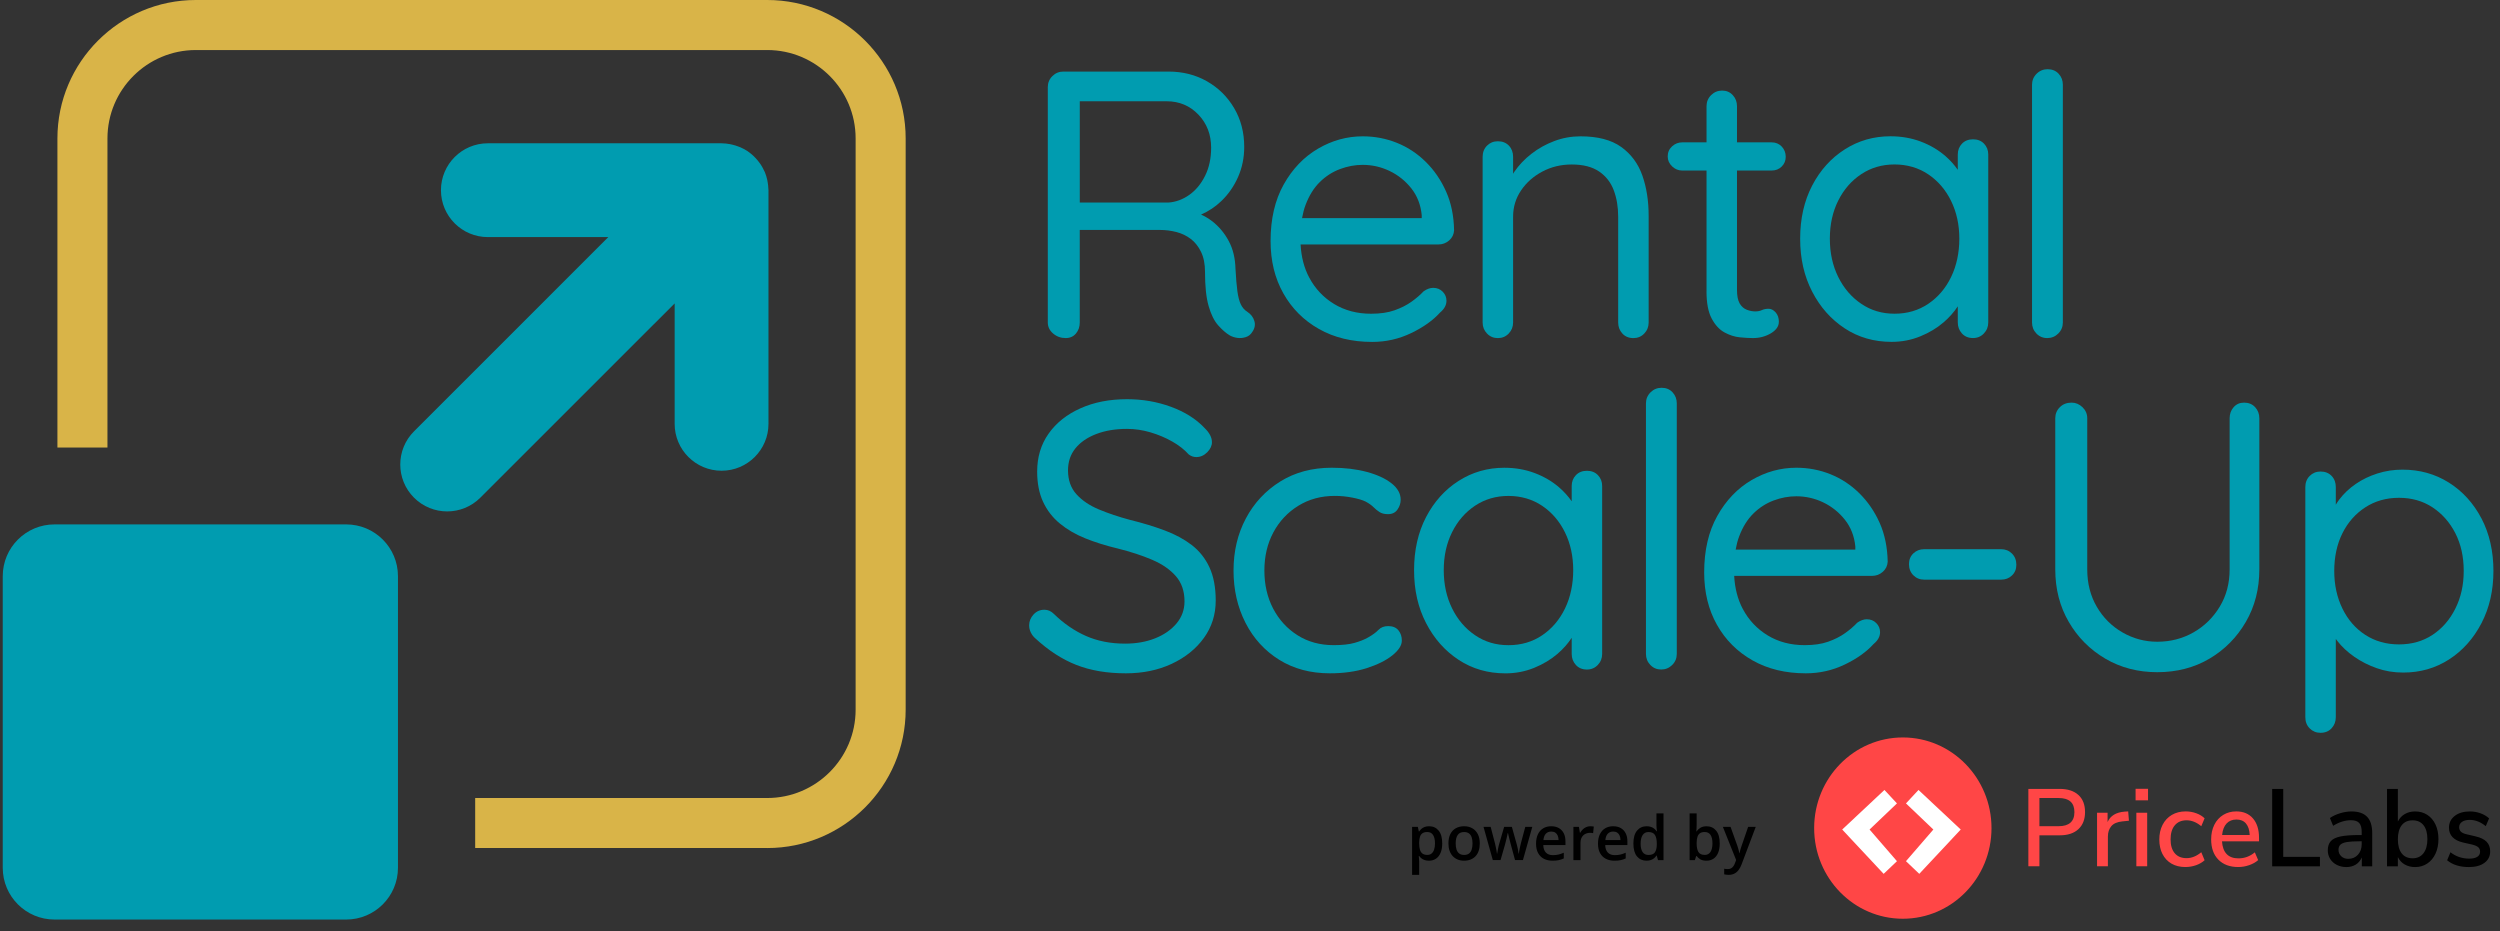 <svg xmlns="http://www.w3.org/2000/svg" width="196" height="73" viewBox="0 0 196 73" fill="none"><rect x="0" y="0" width="196" height="73" fill="#333333" stroke="none"/><path d="M60.151 66.485H37.254V62.564H60.151C63.972 62.564 67.081 59.456 67.081 55.636V10.85C67.081 7.03 63.973 3.923 60.151 3.923H15.354C11.534 3.923 8.425 7.031 8.425 10.85V35.087H4.502V10.85C4.502 4.868 9.37 0 15.354 0H60.151C66.136 0 71.004 4.867 71.004 10.85V55.636C71.004 61.618 66.136 66.487 60.151 66.487V66.485Z" fill="#D9B448"></path><path d="M27.142 41.113H4.273C2.032 41.113 0.215 42.93 0.215 45.171V68.034C0.215 70.275 2.032 72.092 4.273 72.092H27.142C29.383 72.092 31.2 70.275 31.2 68.034V45.171C31.2 42.93 29.383 41.113 27.142 41.113V41.113Z" fill="#009CB0"></path><path d="M60.185 14.29C60.174 14.228 60.167 14.167 60.153 14.106C60.107 13.902 60.048 13.7 59.967 13.502C59.965 13.499 59.964 13.497 59.963 13.493C59.949 13.459 59.929 13.428 59.913 13.395C59.838 13.23 59.753 13.072 59.657 12.922C59.62 12.865 59.579 12.812 59.539 12.757C59.449 12.632 59.351 12.513 59.246 12.402C59.202 12.354 59.159 12.307 59.111 12.262C58.971 12.127 58.823 12.003 58.665 11.893C58.648 11.882 58.634 11.867 58.617 11.857C58.443 11.739 58.256 11.642 58.064 11.556C58.002 11.529 57.939 11.508 57.876 11.484C57.731 11.428 57.583 11.383 57.431 11.346C57.364 11.329 57.299 11.313 57.23 11.301C57.014 11.262 56.793 11.234 56.569 11.234H38.249C36.218 11.234 34.571 12.88 34.571 14.911C34.571 16.942 36.217 18.588 38.249 18.588H47.691L32.458 33.818C31.022 35.254 31.022 37.582 32.458 39.017C33.176 39.735 34.117 40.095 35.059 40.095C36 40.095 36.941 39.736 37.66 39.017L52.893 23.788V33.228C52.893 35.259 54.539 36.905 56.571 36.905C58.603 36.905 60.249 35.259 60.249 33.228V14.911C60.249 14.873 60.24 14.838 60.239 14.8C60.234 14.631 60.216 14.462 60.188 14.294L60.185 14.29Z" fill="#009CB0"></path><path d="M97.669 26.43C97.888 26.361 98.057 26.226 98.176 26.027C98.375 25.749 98.43 25.46 98.34 25.162C98.251 24.864 98.066 24.625 97.788 24.445C97.568 24.306 97.4 24.112 97.28 23.864C97.161 23.615 97.071 23.272 97.011 22.834C96.951 22.396 96.902 21.808 96.862 21.072C96.841 20.236 96.663 19.505 96.324 18.879C95.985 18.252 95.548 17.735 95.011 17.327C94.745 17.125 94.461 16.957 94.162 16.821C94.749 16.566 95.283 16.216 95.756 15.76C96.313 15.223 96.751 14.591 97.07 13.864C97.388 13.139 97.547 12.357 97.547 11.521C97.547 10.387 97.284 9.372 96.757 8.477C96.23 7.582 95.518 6.881 94.623 6.372C93.728 5.864 92.722 5.611 91.608 5.611H83.37C83.031 5.611 82.743 5.731 82.504 5.969C82.265 6.208 82.147 6.496 82.147 6.835V25.282C82.147 25.62 82.286 25.909 82.564 26.147C82.843 26.386 83.171 26.505 83.549 26.505C83.887 26.505 84.156 26.385 84.355 26.147C84.554 25.909 84.653 25.62 84.653 25.282V18.028H90.951C91.389 18.028 91.817 18.083 92.234 18.192C92.652 18.301 93.025 18.481 93.353 18.729C93.681 18.978 93.951 19.316 94.16 19.744C94.369 20.172 94.473 20.695 94.473 21.311C94.473 22.446 94.567 23.342 94.757 23.998C94.946 24.655 95.194 25.157 95.504 25.505C95.812 25.854 96.115 26.117 96.414 26.296C96.593 26.396 96.792 26.46 97.011 26.49C97.23 26.52 97.448 26.501 97.668 26.43H97.669ZM93.236 15.282C92.729 15.639 92.187 15.838 91.61 15.879H84.655V7.939H91.461C92.456 7.939 93.286 8.288 93.953 8.984C94.619 9.681 94.953 10.546 94.953 11.58C94.953 12.416 94.794 13.153 94.476 13.789C94.157 14.427 93.745 14.924 93.237 15.282H93.236Z" fill="#009CB0"></path><path d="M112.896 24.507C113.234 24.228 113.403 23.92 113.403 23.581C113.403 23.303 113.303 23.065 113.105 22.865C112.906 22.666 112.658 22.567 112.36 22.567C112.12 22.567 111.872 22.656 111.613 22.836C111.354 23.114 111.036 23.388 110.658 23.657C110.28 23.926 109.837 24.149 109.33 24.328C108.822 24.508 108.211 24.597 107.494 24.597C106.399 24.597 105.435 24.343 104.598 23.836C103.763 23.329 103.11 22.638 102.643 21.761C102.237 21.003 102.019 20.132 101.965 19.165H112.777C113.095 19.165 113.374 19.06 113.613 18.851C113.852 18.642 113.981 18.379 114 18.06C113.98 16.926 113.772 15.911 113.373 15.016C112.975 14.12 112.443 13.344 111.777 12.687C111.11 12.03 110.354 11.533 109.508 11.195C108.662 10.857 107.772 10.688 106.837 10.688C105.603 10.688 104.434 11.011 103.33 11.657C102.225 12.304 101.33 13.239 100.643 14.463C99.957 15.687 99.613 17.165 99.613 18.895C99.613 20.448 99.946 21.816 100.614 23C101.28 24.185 102.21 25.115 103.404 25.791C104.598 26.468 105.991 26.806 107.583 26.806C108.657 26.806 109.672 26.577 110.627 26.119C111.582 25.662 112.338 25.124 112.896 24.508V24.507ZM102.359 16.059C102.637 15.324 103.01 14.727 103.478 14.268C103.945 13.81 104.473 13.473 105.06 13.254C105.646 13.035 106.238 12.925 106.835 12.925C107.572 12.925 108.273 13.084 108.94 13.402C109.606 13.721 110.174 14.174 110.642 14.76C111.109 15.348 111.383 16.049 111.463 16.865V17.104H102.08C102.149 16.73 102.237 16.378 102.359 16.059Z" fill="#009CB0"></path><path d="M129.254 16.926C129.254 15.752 129.09 14.697 128.761 13.762C128.432 12.826 127.88 12.081 127.104 11.523C126.328 10.966 125.264 10.688 123.911 10.688C123.194 10.688 122.508 10.812 121.851 11.061C121.194 11.309 120.597 11.643 120.06 12.061C119.523 12.479 119.075 12.952 118.716 13.479C118.684 13.528 118.657 13.575 118.627 13.623V12.299C118.627 11.941 118.517 11.648 118.299 11.419C118.079 11.19 117.791 11.075 117.432 11.075C117.094 11.075 116.811 11.19 116.582 11.419C116.353 11.648 116.238 11.941 116.238 12.299V25.284C116.238 25.622 116.353 25.911 116.582 26.149C116.811 26.388 117.094 26.507 117.432 26.507C117.771 26.507 118.054 26.387 118.283 26.149C118.512 25.911 118.627 25.622 118.627 25.284V16.985C118.627 16.23 118.836 15.543 119.254 14.926C119.671 14.309 120.228 13.817 120.925 13.448C121.621 13.08 122.388 12.896 123.224 12.896C124.119 12.896 124.836 13.08 125.373 13.448C125.91 13.816 126.293 14.309 126.522 14.926C126.751 15.543 126.865 16.23 126.865 16.985V25.284C126.865 25.622 126.975 25.911 127.194 26.149C127.413 26.388 127.702 26.507 128.059 26.507C128.398 26.507 128.681 26.387 128.91 26.149C129.139 25.911 129.254 25.622 129.254 25.284V16.927V16.926Z" fill="#009CB0"></path><path d="M133.79 22.834C133.79 23.75 133.924 24.46 134.193 24.968C134.462 25.475 134.794 25.838 135.193 26.058C135.591 26.277 135.994 26.406 136.402 26.446C136.809 26.486 137.153 26.505 137.432 26.505C137.95 26.505 138.417 26.381 138.836 26.132C139.253 25.884 139.463 25.579 139.463 25.221C139.463 24.923 139.378 24.68 139.209 24.49C139.04 24.302 138.855 24.207 138.656 24.207C138.457 24.207 138.283 24.242 138.134 24.311C137.985 24.381 137.811 24.415 137.612 24.415C137.393 24.415 137.169 24.371 136.941 24.281C136.712 24.191 136.528 24.027 136.388 23.788C136.249 23.549 136.18 23.191 136.18 22.714V13.37H138.896C139.214 13.37 139.478 13.265 139.687 13.057C139.896 12.848 140.001 12.594 140.001 12.296C140.001 11.978 139.896 11.709 139.687 11.489C139.479 11.271 139.215 11.161 138.896 11.161H136.18V8.325C136.18 7.987 136.071 7.698 135.851 7.459C135.631 7.22 135.353 7.102 135.016 7.102C134.678 7.102 134.389 7.221 134.15 7.459C133.911 7.698 133.792 7.987 133.792 8.325V11.161H131.882C131.584 11.161 131.32 11.265 131.091 11.474C130.863 11.683 130.748 11.947 130.748 12.265C130.748 12.564 130.863 12.823 131.091 13.042C131.32 13.261 131.584 13.37 131.882 13.37H133.792V22.832L133.79 22.834Z" fill="#009CB0"></path><path d="M152.386 25.265C152.839 24.873 153.204 24.455 153.49 24.016V25.28C153.49 25.618 153.6 25.907 153.818 26.145C154.037 26.384 154.326 26.503 154.685 26.503C155.023 26.503 155.306 26.384 155.535 26.145C155.764 25.907 155.879 25.618 155.879 25.28V12.116C155.879 11.778 155.769 11.494 155.55 11.265C155.33 11.036 155.042 10.922 154.685 10.922C154.327 10.922 154.038 11.036 153.818 11.265C153.599 11.494 153.49 11.778 153.49 12.116V13.314C153.224 12.93 152.904 12.57 152.52 12.236C151.972 11.758 151.331 11.381 150.595 11.101C149.858 10.823 149.062 10.684 148.207 10.684C146.893 10.684 145.7 11.027 144.626 11.714C143.551 12.4 142.7 13.345 142.073 14.55C141.446 15.754 141.133 17.142 141.133 18.714C141.133 20.286 141.446 21.65 142.073 22.863C142.7 24.076 143.551 25.037 144.626 25.743C145.7 26.449 146.924 26.802 148.297 26.802C149.093 26.802 149.844 26.658 150.55 26.37C151.257 26.081 151.868 25.713 152.386 25.265V25.265ZM145.923 23.818C145.157 23.301 144.555 22.599 144.117 21.713C143.679 20.828 143.46 19.828 143.46 18.713C143.46 17.598 143.679 16.604 144.117 15.728C144.555 14.853 145.157 14.161 145.923 13.654C146.689 13.146 147.56 12.893 148.535 12.893C149.511 12.893 150.41 13.151 151.177 13.669C151.943 14.187 152.541 14.883 152.968 15.758C153.396 16.634 153.611 17.62 153.611 18.714C153.611 19.808 153.396 20.829 152.968 21.714C152.541 22.6 151.943 23.301 151.177 23.819C150.411 24.336 149.53 24.595 148.535 24.595C147.54 24.595 146.689 24.336 145.923 23.819V23.818Z" fill="#009CB0"></path><path d="M161.728 25.282V6.649C161.728 6.311 161.619 6.022 161.399 5.784C161.18 5.545 160.892 5.426 160.534 5.426C160.195 5.426 159.907 5.545 159.668 5.784C159.429 6.022 159.311 6.311 159.311 6.649V25.282C159.311 25.62 159.425 25.908 159.654 26.147C159.883 26.386 160.166 26.505 160.505 26.505C160.843 26.505 161.132 26.385 161.37 26.147C161.609 25.908 161.728 25.62 161.728 25.282Z" fill="#009CB0"></path><path d="M93.433 42.729C92.836 42.272 92.125 41.889 91.3 41.581C90.474 41.272 89.573 40.999 88.598 40.76C87.703 40.52 86.886 40.247 86.151 39.939C85.414 39.63 84.828 39.233 84.389 38.745C83.951 38.258 83.732 37.636 83.732 36.879C83.732 36.203 83.926 35.625 84.314 35.148C84.702 34.67 85.244 34.297 85.941 34.029C86.637 33.76 87.443 33.625 88.359 33.625C88.975 33.625 89.587 33.715 90.194 33.895C90.802 34.074 91.368 34.312 91.896 34.611C92.423 34.909 92.856 35.248 93.194 35.626C93.374 35.765 93.572 35.834 93.791 35.834C94.109 35.834 94.393 35.711 94.642 35.461C94.891 35.212 95.016 34.949 95.016 34.67C95.016 34.292 94.816 33.914 94.418 33.536C93.761 32.84 92.891 32.293 91.806 31.894C90.721 31.496 89.573 31.297 88.359 31.297C86.986 31.297 85.766 31.535 84.702 32.014C83.638 32.491 82.806 33.153 82.209 33.999C81.612 34.844 81.314 35.834 81.314 36.969C81.314 37.884 81.468 38.675 81.777 39.342C82.086 40.009 82.524 40.576 83.091 41.043C83.658 41.51 84.324 41.899 85.091 42.208C85.857 42.516 86.697 42.78 87.613 42.998C88.647 43.257 89.558 43.555 90.344 43.894C91.13 44.232 91.746 44.66 92.194 45.178C92.642 45.695 92.865 46.352 92.865 47.147C92.865 47.804 92.656 48.382 92.239 48.879C91.821 49.377 91.263 49.764 90.567 50.043C89.87 50.321 89.084 50.461 88.208 50.461C87.074 50.461 86.054 50.262 85.149 49.864C84.243 49.465 83.403 48.889 82.626 48.132C82.407 47.913 82.158 47.803 81.88 47.803C81.541 47.803 81.258 47.928 81.029 48.176C80.8 48.426 80.686 48.71 80.686 49.027C80.686 49.226 80.73 49.415 80.82 49.594C80.909 49.774 81.024 49.922 81.163 50.042C82.198 50.997 83.272 51.694 84.387 52.131C85.501 52.569 86.794 52.788 88.267 52.788C89.6 52.788 90.799 52.54 91.864 52.043C92.929 51.545 93.769 50.869 94.387 50.013C95.004 49.158 95.312 48.182 95.312 47.087C95.312 46.053 95.148 45.183 94.819 44.475C94.49 43.769 94.028 43.187 93.431 42.729H93.433Z" fill="#009CB0"></path><path d="M108.829 49.087C108.51 49.087 108.257 49.187 108.068 49.385C107.878 49.584 107.605 49.783 107.247 49.983C106.969 50.142 106.62 50.282 106.202 50.4C105.785 50.52 105.237 50.58 104.561 50.58C103.486 50.58 102.541 50.321 101.725 49.803C100.909 49.286 100.272 48.589 99.815 47.714C99.357 46.838 99.128 45.843 99.128 44.728C99.128 43.614 99.362 42.619 99.829 41.744C100.297 40.868 100.948 40.172 101.785 39.654C102.62 39.137 103.576 38.878 104.65 38.878C105.108 38.878 105.565 38.922 106.023 39.012C106.481 39.102 106.829 39.206 107.068 39.326C107.326 39.465 107.531 39.609 107.679 39.759C107.829 39.908 107.988 40.038 108.157 40.147C108.325 40.256 108.549 40.31 108.828 40.31C109.146 40.31 109.39 40.191 109.559 39.953C109.729 39.713 109.813 39.455 109.813 39.176C109.813 38.699 109.575 38.271 109.096 37.893C108.619 37.516 107.971 37.217 107.157 36.998C106.34 36.779 105.425 36.67 104.41 36.67C102.878 36.67 101.534 37.028 100.38 37.745C99.226 38.461 98.325 39.426 97.679 40.639C97.033 41.853 96.709 43.216 96.709 44.728C96.709 46.24 97.022 47.609 97.649 48.833C98.276 50.057 99.157 51.022 100.291 51.728C101.426 52.435 102.749 52.788 104.262 52.788C105.336 52.788 106.296 52.654 107.142 52.385C107.988 52.115 108.659 51.782 109.157 51.384C109.654 50.986 109.904 50.598 109.904 50.22C109.904 49.902 109.814 49.633 109.635 49.414C109.455 49.195 109.187 49.086 108.828 49.086L108.829 49.087Z" fill="#009CB0"></path><path d="M124.415 36.91C124.057 36.91 123.768 37.025 123.549 37.254C123.329 37.483 123.221 37.766 123.221 38.104V39.302C122.954 38.918 122.634 38.559 122.25 38.224C121.703 37.746 121.061 37.369 120.325 37.09C119.589 36.811 118.793 36.672 117.938 36.672C116.624 36.672 115.431 37.015 114.356 37.702C113.281 38.389 112.431 39.334 111.804 40.538C111.177 41.742 110.863 43.13 110.863 44.702C110.863 46.274 111.177 47.638 111.804 48.851C112.431 50.065 113.281 51.025 114.356 51.731C115.431 52.438 116.655 52.791 118.027 52.791C118.823 52.791 119.574 52.646 120.281 52.358C120.987 52.069 121.599 51.701 122.116 51.254C122.57 50.861 122.935 50.443 123.221 50.004V51.268C123.221 51.606 123.33 51.895 123.549 52.134C123.768 52.373 124.056 52.492 124.415 52.492C124.753 52.492 125.037 52.372 125.266 52.134C125.495 51.895 125.609 51.606 125.609 51.268V38.104C125.609 37.766 125.499 37.483 125.28 37.254C125.061 37.025 124.773 36.91 124.415 36.91V36.91ZM122.698 47.701C122.27 48.587 121.673 49.288 120.907 49.806C120.141 50.324 119.26 50.582 118.265 50.582C117.27 50.582 116.419 50.324 115.653 49.806C114.887 49.289 114.284 48.587 113.847 47.701C113.409 46.816 113.19 45.816 113.19 44.701C113.19 43.587 113.409 42.592 113.847 41.717C114.284 40.841 114.887 40.149 115.653 39.642C116.419 39.135 117.289 38.881 118.265 38.881C119.24 38.881 120.14 39.14 120.907 39.657C121.673 40.175 122.27 40.871 122.698 41.747C123.126 42.622 123.34 43.608 123.34 44.702C123.34 45.796 123.126 46.817 122.698 47.702V47.701Z" fill="#009CB0"></path><path d="M130.266 30.402C129.928 30.402 129.639 30.522 129.401 30.76C129.162 30.999 129.043 31.287 129.043 31.625V51.267C129.043 51.605 129.157 51.894 129.386 52.132C129.615 52.371 129.899 52.49 130.237 52.49C130.575 52.49 130.864 52.37 131.102 52.132C131.342 51.894 131.46 51.605 131.46 51.267V31.625C131.46 31.287 131.351 30.999 131.131 30.76C130.912 30.521 130.624 30.402 130.266 30.402Z" fill="#009CB0"></path><path d="M145.771 38.67C145.104 38.013 144.348 37.516 143.502 37.177C142.657 36.839 141.766 36.67 140.831 36.67C139.597 36.67 138.428 36.994 137.324 37.639C136.22 38.286 135.324 39.221 134.638 40.445C133.951 41.669 133.607 43.147 133.607 44.878C133.607 46.43 133.941 47.798 134.608 48.982C135.274 50.167 136.204 51.097 137.398 51.774C138.592 52.45 139.985 52.788 141.577 52.788C142.652 52.788 143.666 52.56 144.621 52.102C145.576 51.644 146.332 51.107 146.89 50.49C147.228 50.211 147.397 49.903 147.397 49.565C147.397 49.286 147.298 49.048 147.099 48.848C146.9 48.649 146.652 48.55 146.354 48.55C146.114 48.55 145.866 48.64 145.607 48.819C145.348 49.097 145.03 49.371 144.652 49.64C144.274 49.909 143.831 50.133 143.324 50.311C142.816 50.491 142.205 50.58 141.488 50.58C140.393 50.58 139.429 50.327 138.592 49.819C137.757 49.312 137.104 48.621 136.637 47.745C136.232 46.986 136.013 46.116 135.959 45.148H146.771C147.089 45.148 147.368 45.044 147.607 44.834C147.846 44.625 147.975 44.362 147.995 44.043C147.974 42.909 147.766 41.894 147.368 40.999C146.97 40.104 146.437 39.327 145.771 38.67V38.67ZM145.458 43.087H136.075C136.144 42.713 136.232 42.361 136.354 42.043C136.632 41.307 137.005 40.71 137.473 40.252C137.94 39.794 138.468 39.456 139.055 39.237C139.641 39.018 140.233 38.908 140.83 38.908C141.567 38.908 142.268 39.068 142.935 39.385C143.601 39.704 144.169 40.157 144.637 40.744C145.104 41.331 145.378 42.032 145.458 42.848V43.087Z" fill="#009CB0"></path><path d="M156.888 43.057H150.858C150.52 43.057 150.236 43.166 150.007 43.385C149.779 43.604 149.664 43.883 149.664 44.221C149.664 44.579 149.779 44.873 150.007 45.102C150.236 45.331 150.52 45.445 150.858 45.445H156.888C157.226 45.445 157.51 45.336 157.739 45.116C157.968 44.897 158.082 44.619 158.082 44.281C158.082 43.923 157.968 43.629 157.739 43.4C157.51 43.171 157.226 43.057 156.888 43.057Z" fill="#009CB0"></path><path d="M175.938 31.566C175.599 31.566 175.326 31.686 175.117 31.924C174.907 32.163 174.803 32.452 174.803 32.791V44.641C174.803 45.735 174.544 46.71 174.027 47.565C173.509 48.421 172.822 49.093 171.967 49.58C171.111 50.068 170.166 50.312 169.131 50.312C168.156 50.312 167.245 50.068 166.401 49.58C165.554 49.093 164.883 48.421 164.386 47.565C163.888 46.71 163.64 45.735 163.64 44.641V32.791C163.64 32.452 163.515 32.163 163.267 31.924C163.017 31.686 162.734 31.566 162.416 31.566C162.037 31.566 161.729 31.686 161.491 31.924C161.252 32.163 161.133 32.452 161.133 32.791V44.641C161.133 46.173 161.486 47.547 162.193 48.76C162.898 49.973 163.854 50.934 165.059 51.64C166.262 52.346 167.62 52.7 169.133 52.7C170.646 52.7 172.028 52.347 173.222 51.64C174.416 50.934 175.366 49.973 176.073 48.76C176.778 47.546 177.132 46.173 177.132 44.641V32.791C177.132 32.452 177.022 32.163 176.804 31.924C176.584 31.686 176.296 31.566 175.938 31.566V31.566Z" fill="#009CB0"></path><path d="M194.544 40.641C193.917 39.447 193.066 38.513 191.991 37.835C190.917 37.159 189.703 36.82 188.35 36.82C187.673 36.82 187.022 36.92 186.395 37.118C185.768 37.318 185.201 37.591 184.693 37.939C184.186 38.288 183.758 38.691 183.41 39.148C183.305 39.286 183.213 39.426 183.127 39.568V38.192C183.127 37.834 183.017 37.54 182.799 37.312C182.579 37.083 182.291 36.968 181.932 36.968C181.594 36.968 181.311 37.083 181.082 37.312C180.853 37.54 180.738 37.833 180.738 38.192V56.227C180.738 56.585 180.853 56.879 181.082 57.108C181.311 57.337 181.594 57.452 181.932 57.452C182.29 57.452 182.579 57.332 182.799 57.094C183.017 56.855 183.127 56.566 183.127 56.227V50.087C183.167 50.141 183.203 50.197 183.246 50.252C183.604 50.709 184.047 51.123 184.574 51.49C185.101 51.858 185.688 52.157 186.336 52.385C186.982 52.614 187.674 52.729 188.411 52.729C189.744 52.729 190.942 52.385 192.008 51.699C193.072 51.012 193.918 50.067 194.545 48.863C195.172 47.659 195.485 46.291 195.485 44.758C195.485 43.226 195.172 41.833 194.545 40.639L194.544 40.641ZM192.499 47.715C192.061 48.591 191.463 49.278 190.708 49.775C189.951 50.273 189.076 50.521 188.081 50.521C187.086 50.521 186.205 50.272 185.439 49.775C184.673 49.278 184.076 48.591 183.648 47.715C183.22 46.84 183.005 45.855 183.005 44.76C183.005 43.665 183.219 42.66 183.648 41.804C184.075 40.95 184.672 40.272 185.439 39.775C186.205 39.278 187.085 39.028 188.081 39.028C189.077 39.028 189.951 39.278 190.708 39.775C191.463 40.273 192.061 40.95 192.499 41.804C192.936 42.66 193.156 43.645 193.156 44.76C193.156 45.875 192.936 46.839 192.499 47.715Z" fill="#009CB0"></path><path d="M112.044 64.778C112.353 64.778 112.601 64.891 112.787 65.117C112.976 65.343 113.07 65.678 113.07 66.124C113.07 66.418 113.026 66.667 112.938 66.869C112.852 67.07 112.73 67.222 112.573 67.326C112.418 67.428 112.237 67.479 112.03 67.479C111.898 67.479 111.784 67.461 111.686 67.427C111.589 67.392 111.506 67.348 111.437 67.293C111.368 67.236 111.31 67.175 111.263 67.109H111.23C111.238 67.172 111.245 67.242 111.251 67.319C111.259 67.394 111.263 67.463 111.263 67.526V68.587H110.708V64.827H111.159L111.237 65.187H111.263C111.312 65.114 111.37 65.045 111.439 64.983C111.51 64.92 111.595 64.871 111.693 64.834C111.794 64.797 111.911 64.778 112.044 64.778ZM111.896 65.23C111.744 65.23 111.621 65.26 111.529 65.321C111.438 65.381 111.371 65.471 111.329 65.592C111.288 65.713 111.266 65.864 111.263 66.046V66.124C111.263 66.317 111.283 66.48 111.322 66.615C111.363 66.749 111.429 66.851 111.522 66.921C111.616 66.99 111.743 67.025 111.903 67.025C112.038 67.025 112.149 66.988 112.237 66.914C112.326 66.84 112.393 66.735 112.437 66.599C112.481 66.462 112.503 66.302 112.503 66.117C112.503 65.836 112.453 65.618 112.352 65.463C112.253 65.307 112.101 65.23 111.896 65.23ZM116.015 66.124C116.015 66.34 115.987 66.532 115.93 66.7C115.874 66.868 115.792 67.01 115.683 67.126C115.575 67.24 115.445 67.328 115.293 67.389C115.141 67.449 114.969 67.479 114.778 67.479C114.599 67.479 114.435 67.449 114.286 67.389C114.137 67.328 114.008 67.24 113.898 67.126C113.79 67.01 113.706 66.868 113.646 66.7C113.587 66.532 113.557 66.34 113.557 66.124C113.557 65.837 113.606 65.594 113.705 65.394C113.805 65.194 113.948 65.041 114.133 64.936C114.318 64.831 114.539 64.778 114.794 64.778C115.034 64.778 115.246 64.831 115.429 64.936C115.613 65.041 115.756 65.194 115.86 65.394C115.963 65.595 116.015 65.838 116.015 66.124ZM114.126 66.124C114.126 66.313 114.149 66.476 114.194 66.611C114.241 66.746 114.313 66.849 114.411 66.921C114.508 66.992 114.633 67.027 114.787 67.027C114.941 67.027 115.066 66.992 115.164 66.921C115.261 66.849 115.332 66.746 115.378 66.611C115.423 66.476 115.446 66.313 115.446 66.124C115.446 65.934 115.423 65.773 115.378 65.641C115.332 65.508 115.261 65.407 115.164 65.338C115.066 65.267 114.94 65.232 114.785 65.232C114.556 65.232 114.389 65.309 114.284 65.463C114.179 65.616 114.126 65.837 114.126 66.124ZM118.779 67.429L118.45 66.218C118.434 66.158 118.416 66.086 118.394 66.001C118.372 65.917 118.35 65.829 118.328 65.74C118.306 65.649 118.285 65.565 118.267 65.488C118.249 65.412 118.236 65.352 118.227 65.31H118.208C118.2 65.352 118.187 65.412 118.17 65.488C118.153 65.565 118.133 65.649 118.111 65.74C118.089 65.831 118.067 65.92 118.045 66.006C118.025 66.092 118.006 66.166 117.989 66.227L117.643 67.429H117.036L116.307 64.825H116.867L117.206 66.119C117.228 66.207 117.249 66.302 117.269 66.404C117.291 66.505 117.31 66.603 117.326 66.695C117.341 66.788 117.353 66.864 117.361 66.924H117.38C117.386 66.881 117.395 66.828 117.406 66.763C117.417 66.698 117.429 66.629 117.443 66.559C117.457 66.487 117.471 66.419 117.486 66.356C117.5 66.292 117.513 66.24 117.526 66.201L117.925 64.825H118.53L118.914 66.201C118.931 66.261 118.95 66.336 118.97 66.427C118.99 66.516 119.008 66.607 119.024 66.698C119.041 66.787 119.052 66.862 119.057 66.921H119.076C119.082 66.868 119.093 66.796 119.109 66.705C119.126 66.612 119.146 66.514 119.168 66.411C119.19 66.305 119.212 66.208 119.236 66.119L119.582 64.825H120.132L119.398 67.429H118.779ZM121.617 64.778C121.849 64.778 122.048 64.826 122.214 64.921C122.381 65.017 122.508 65.153 122.598 65.328C122.687 65.504 122.732 65.714 122.732 65.959V66.255H120.993C121 66.508 121.067 66.702 121.196 66.839C121.326 66.975 121.508 67.043 121.741 67.043C121.908 67.043 122.057 67.028 122.188 66.996C122.322 66.963 122.459 66.916 122.6 66.853V67.302C122.47 67.363 122.337 67.408 122.203 67.436C122.068 67.465 121.906 67.479 121.718 67.479C121.462 67.479 121.237 67.429 121.043 67.331C120.85 67.23 120.698 67.081 120.589 66.883C120.48 66.686 120.426 66.44 120.426 66.147C120.426 65.855 120.476 65.608 120.575 65.404C120.673 65.2 120.812 65.044 120.991 64.938C121.17 64.831 121.378 64.778 121.617 64.778ZM121.617 65.194C121.443 65.194 121.301 65.251 121.193 65.364C121.087 65.477 121.024 65.642 121.005 65.86H122.191C122.189 65.73 122.167 65.615 122.125 65.514C122.084 65.414 122.021 65.335 121.937 65.279C121.854 65.223 121.747 65.194 121.617 65.194ZM124.675 64.778C124.719 64.778 124.767 64.78 124.819 64.785C124.87 64.79 124.915 64.796 124.953 64.804L124.901 65.321C124.868 65.312 124.827 65.305 124.779 65.3C124.732 65.296 124.689 65.293 124.652 65.293C124.553 65.293 124.459 65.31 124.369 65.343C124.28 65.374 124.201 65.422 124.132 65.488C124.063 65.553 124.009 65.633 123.969 65.731C123.93 65.828 123.91 65.941 123.91 66.07V67.432H123.355V64.827H123.788L123.863 65.286H123.889C123.941 65.194 124.005 65.109 124.082 65.032C124.159 64.955 124.247 64.894 124.346 64.849C124.446 64.801 124.556 64.778 124.675 64.778ZM126.472 64.778C126.705 64.778 126.904 64.826 127.07 64.921C127.236 65.017 127.364 65.153 127.453 65.328C127.543 65.504 127.588 65.714 127.588 65.959V66.255H125.849C125.855 66.508 125.923 66.702 126.051 66.839C126.182 66.975 126.363 67.043 126.597 67.043C126.763 67.043 126.912 67.028 127.044 66.996C127.177 66.963 127.315 66.916 127.456 66.853V67.302C127.326 67.363 127.193 67.408 127.058 67.436C126.923 67.465 126.762 67.479 126.574 67.479C126.318 67.479 126.093 67.429 125.898 67.331C125.706 67.23 125.554 67.081 125.444 66.883C125.336 66.686 125.282 66.44 125.282 66.147C125.282 65.855 125.331 65.608 125.43 65.404C125.529 65.2 125.668 65.044 125.847 64.938C126.025 64.831 126.234 64.778 126.472 64.778ZM126.472 65.194C126.298 65.194 126.157 65.251 126.049 65.364C125.942 65.477 125.88 65.642 125.861 65.86H127.046C127.045 65.73 127.023 65.615 126.981 65.514C126.94 65.414 126.877 65.335 126.792 65.279C126.709 65.223 126.603 65.194 126.472 65.194ZM129.086 67.479C128.776 67.479 128.526 67.366 128.338 67.14C128.151 66.912 128.058 66.578 128.058 66.135C128.058 65.688 128.153 65.35 128.343 65.121C128.534 64.892 128.786 64.778 129.098 64.778C129.23 64.778 129.345 64.796 129.444 64.832C129.543 64.867 129.627 64.914 129.698 64.973C129.77 65.033 129.831 65.099 129.881 65.173H129.907C129.899 65.124 129.89 65.055 129.879 64.964C129.87 64.871 129.865 64.786 129.865 64.707V63.771H130.42V67.432H129.987L129.888 67.076H129.865C129.818 67.152 129.758 67.22 129.686 67.281C129.616 67.341 129.531 67.388 129.432 67.425C129.335 67.461 129.22 67.479 129.086 67.479ZM129.241 67.029C129.478 67.029 129.645 66.961 129.743 66.825C129.84 66.688 129.89 66.484 129.893 66.211V66.138C129.893 65.846 129.846 65.623 129.752 65.467C129.658 65.31 129.486 65.232 129.237 65.232C129.038 65.232 128.885 65.313 128.78 65.474C128.677 65.634 128.625 65.858 128.625 66.145C128.625 66.432 128.677 66.651 128.78 66.803C128.885 66.954 129.039 67.029 129.241 67.029ZM133.017 63.771V64.653C133.017 64.755 133.014 64.856 133.008 64.954C133.003 65.052 132.999 65.128 132.994 65.183H133.017C133.088 65.07 133.186 64.975 133.311 64.898C133.438 64.82 133.601 64.78 133.798 64.78C134.107 64.78 134.356 64.894 134.544 65.121C134.732 65.347 134.827 65.682 134.827 66.126C134.827 66.421 134.783 66.669 134.697 66.869C134.611 67.07 134.489 67.222 134.332 67.326C134.177 67.428 133.994 67.479 133.784 67.479C133.587 67.479 133.427 67.443 133.304 67.371C133.184 67.297 133.089 67.211 133.02 67.114H132.98L132.879 67.432H132.465V63.771H133.017ZM133.653 65.23C133.496 65.23 133.371 65.261 133.279 65.324C133.188 65.386 133.122 65.481 133.081 65.606C133.04 65.73 133.019 65.888 133.017 66.079V66.128C133.017 66.418 133.063 66.64 133.154 66.794C133.246 66.948 133.414 67.025 133.657 67.025C133.85 67.025 133.998 66.947 134.102 66.792C134.205 66.635 134.257 66.411 134.257 66.119C134.257 65.824 134.205 65.602 134.102 65.453C134 65.304 133.85 65.23 133.653 65.23ZM135.074 64.827H135.676L136.21 66.314C136.233 66.382 136.255 66.448 136.273 66.514C136.294 66.578 136.311 66.642 136.325 66.705C136.341 66.767 136.353 66.83 136.363 66.893H136.377C136.393 66.811 136.415 66.72 136.443 66.62C136.473 66.518 136.505 66.416 136.542 66.314L137.054 64.827H137.65L136.532 67.789C136.468 67.959 136.389 68.103 136.295 68.222C136.202 68.343 136.092 68.434 135.965 68.495C135.838 68.558 135.693 68.589 135.53 68.589C135.452 68.589 135.383 68.584 135.325 68.575C135.267 68.567 135.218 68.558 135.177 68.549V68.107C135.21 68.115 135.252 68.122 135.302 68.128C135.352 68.134 135.404 68.137 135.457 68.137C135.556 68.137 135.641 68.118 135.713 68.079C135.786 68.039 135.847 67.984 135.897 67.912C135.947 67.841 135.989 67.76 136.022 67.669L136.113 67.425L135.074 64.827Z" fill="black"></path><path d="M149.182 72.029C153.021 72.029 156.134 68.848 156.134 64.923C156.134 60.998 153.021 57.816 149.182 57.816C145.343 57.816 142.23 60.998 142.23 64.923C142.23 68.848 145.343 72.029 149.182 72.029Z" fill="#FF4646"></path><path fill-rule="evenodd" clip-rule="evenodd" d="M147.74 61.932L148.721 62.987L146.574 65.035L148.721 67.517L147.678 68.51L144.428 65.035L147.74 61.932ZM150.41 61.932L153.722 65.035L150.471 68.51L149.428 67.517L151.575 65.035L149.428 62.987L150.41 61.932Z" fill="white"></path><path d="M159.023 61.85H161.481C162.109 61.85 162.597 62.008 162.945 62.324C163.293 62.639 163.467 63.086 163.467 63.666C163.467 64.239 163.293 64.686 162.945 65.008C162.597 65.329 162.109 65.489 161.481 65.489H159.89V67.915H159.023V61.85ZM161.388 64.775C162.218 64.775 162.634 64.405 162.634 63.666C162.634 62.931 162.218 62.564 161.388 62.564H159.89V64.775H161.388ZM166.908 64.345L166.395 64.397C165.991 64.437 165.701 64.563 165.524 64.775C165.347 64.987 165.259 65.257 165.259 65.584V67.915H164.409V63.717H165.234V64.448C165.453 63.955 165.899 63.683 166.572 63.631L166.85 63.614L166.908 64.345ZM167.489 63.717H168.339V67.915H167.489V63.717ZM168.406 61.842V62.745H167.43V61.842H168.406ZM171.326 67.975C170.911 67.975 170.551 67.886 170.245 67.709C169.939 67.531 169.704 67.28 169.538 66.956C169.373 66.632 169.29 66.252 169.29 65.816C169.29 65.38 169.376 64.996 169.547 64.663C169.718 64.331 169.959 64.073 170.27 63.889C170.582 63.706 170.945 63.614 171.36 63.614C171.646 63.614 171.923 63.663 172.189 63.76C172.455 63.858 172.673 63.99 172.841 64.156L172.58 64.775C172.21 64.466 171.826 64.311 171.427 64.311C171.035 64.311 170.728 64.441 170.506 64.702C170.284 64.963 170.174 65.332 170.174 65.808C170.174 66.278 170.283 66.641 170.502 66.896C170.721 67.151 171.029 67.279 171.427 67.279C171.826 67.279 172.21 67.124 172.58 66.814L172.841 67.442C172.662 67.608 172.437 67.739 172.168 67.834C171.899 67.928 171.618 67.975 171.326 67.975ZM177.108 65.962H174.204C174.266 66.851 174.698 67.296 175.5 67.296C175.972 67.296 176.398 67.138 176.779 66.823L177.04 67.433C176.849 67.6 176.614 67.732 176.333 67.829C176.053 67.927 175.767 67.975 175.475 67.975C174.819 67.975 174.301 67.783 173.923 67.399C173.544 67.015 173.355 66.484 173.355 65.808C173.355 65.377 173.437 64.996 173.603 64.663C173.768 64.331 174.001 64.073 174.301 63.889C174.601 63.706 174.942 63.614 175.324 63.614C175.879 63.614 176.315 63.797 176.632 64.165C176.949 64.531 177.108 65.039 177.108 65.687V65.962ZM175.341 64.251C175.015 64.251 174.756 64.355 174.562 64.564C174.369 64.774 174.252 65.073 174.213 65.463H176.376C176.359 65.073 176.262 64.774 176.085 64.564C175.908 64.355 175.66 64.251 175.341 64.251Z" fill="#FF4646"></path><path d="M184.357 63.617C184.908 63.617 185.316 63.758 185.582 64.039C185.849 64.32 185.982 64.747 185.982 65.32V67.918H185.165V67.222C185.059 67.468 184.9 67.656 184.69 67.785C184.48 67.914 184.234 67.978 183.954 67.978C183.684 67.978 183.437 67.923 183.213 67.811C182.989 67.699 182.814 67.543 182.687 67.342C182.561 67.141 182.498 66.918 182.498 66.671C182.498 66.367 182.575 66.128 182.729 65.953C182.883 65.778 183.139 65.653 183.495 65.578C183.851 65.504 184.341 65.467 184.964 65.467H185.157V65.217C185.157 64.896 185.091 64.664 184.959 64.52C184.827 64.377 184.613 64.305 184.316 64.305C183.85 64.305 183.384 64.451 182.918 64.744L182.666 64.133C182.885 63.978 183.15 63.854 183.461 63.759C183.773 63.664 184.071 63.617 184.357 63.617ZM187.993 61.853V64.409C188.117 64.156 188.296 63.961 188.531 63.824C188.767 63.686 189.039 63.617 189.348 63.617C189.707 63.617 190.024 63.706 190.299 63.884C190.574 64.061 190.788 64.314 190.943 64.641C191.097 64.968 191.174 65.349 191.174 65.785C191.174 66.215 191.097 66.596 190.943 66.929C190.788 67.262 190.572 67.52 190.294 67.703C190.017 67.887 189.701 67.978 189.348 67.978C189.039 67.978 188.767 67.911 188.531 67.776C188.296 67.642 188.117 67.448 187.993 67.196V67.918H187.143V61.853H187.993ZM193.631 63.617C193.923 63.617 194.201 63.664 194.464 63.759C194.728 63.854 194.955 63.987 195.146 64.159L194.885 64.77C194.481 64.443 194.063 64.279 193.631 64.279C193.373 64.279 193.17 64.331 193.021 64.434C192.872 64.537 192.798 64.678 192.798 64.856C192.798 64.999 192.844 65.115 192.937 65.204C193.029 65.293 193.177 65.361 193.379 65.406L194.077 65.57C194.476 65.662 194.767 65.803 194.952 65.996C195.137 66.188 195.23 66.439 195.23 66.748C195.23 67.127 195.08 67.427 194.78 67.647C194.48 67.868 194.074 67.978 193.564 67.978C192.851 67.978 192.282 67.801 191.855 67.445L192.116 66.817C192.537 67.15 193.028 67.316 193.589 67.316C193.864 67.316 194.074 67.269 194.22 67.174C194.366 67.08 194.439 66.946 194.439 66.774C194.439 66.625 194.39 66.507 194.292 66.421C194.193 66.335 194.024 66.264 193.783 66.206L193.101 66.052C192.736 65.966 192.461 65.825 192.276 65.63C192.091 65.435 191.999 65.188 191.999 64.89C191.999 64.512 192.149 64.205 192.449 63.97C192.749 63.735 193.143 63.617 193.631 63.617ZM179.006 61.853V67.178H181.883V67.918H178.139V61.853H179.006ZM185.157 65.957H185.006C184.568 65.957 184.231 65.977 183.996 66.017C183.76 66.057 183.592 66.125 183.491 66.219C183.39 66.314 183.339 66.45 183.339 66.628C183.339 66.829 183.411 66.996 183.554 67.131C183.697 67.266 183.881 67.333 184.105 67.333C184.414 67.333 184.666 67.226 184.862 67.011C185.059 66.796 185.157 66.519 185.157 66.181V65.957ZM189.146 64.314C188.775 64.314 188.491 64.443 188.292 64.701C188.093 64.959 187.993 65.326 187.993 65.802C187.993 66.278 188.093 66.645 188.292 66.903C188.491 67.161 188.775 67.29 189.146 67.29C189.51 67.29 189.795 67.158 190 66.895C190.205 66.631 190.307 66.261 190.307 65.785C190.307 65.315 190.206 64.952 190.004 64.697C189.802 64.441 189.516 64.314 189.146 64.314Z" fill="black"></path></svg>